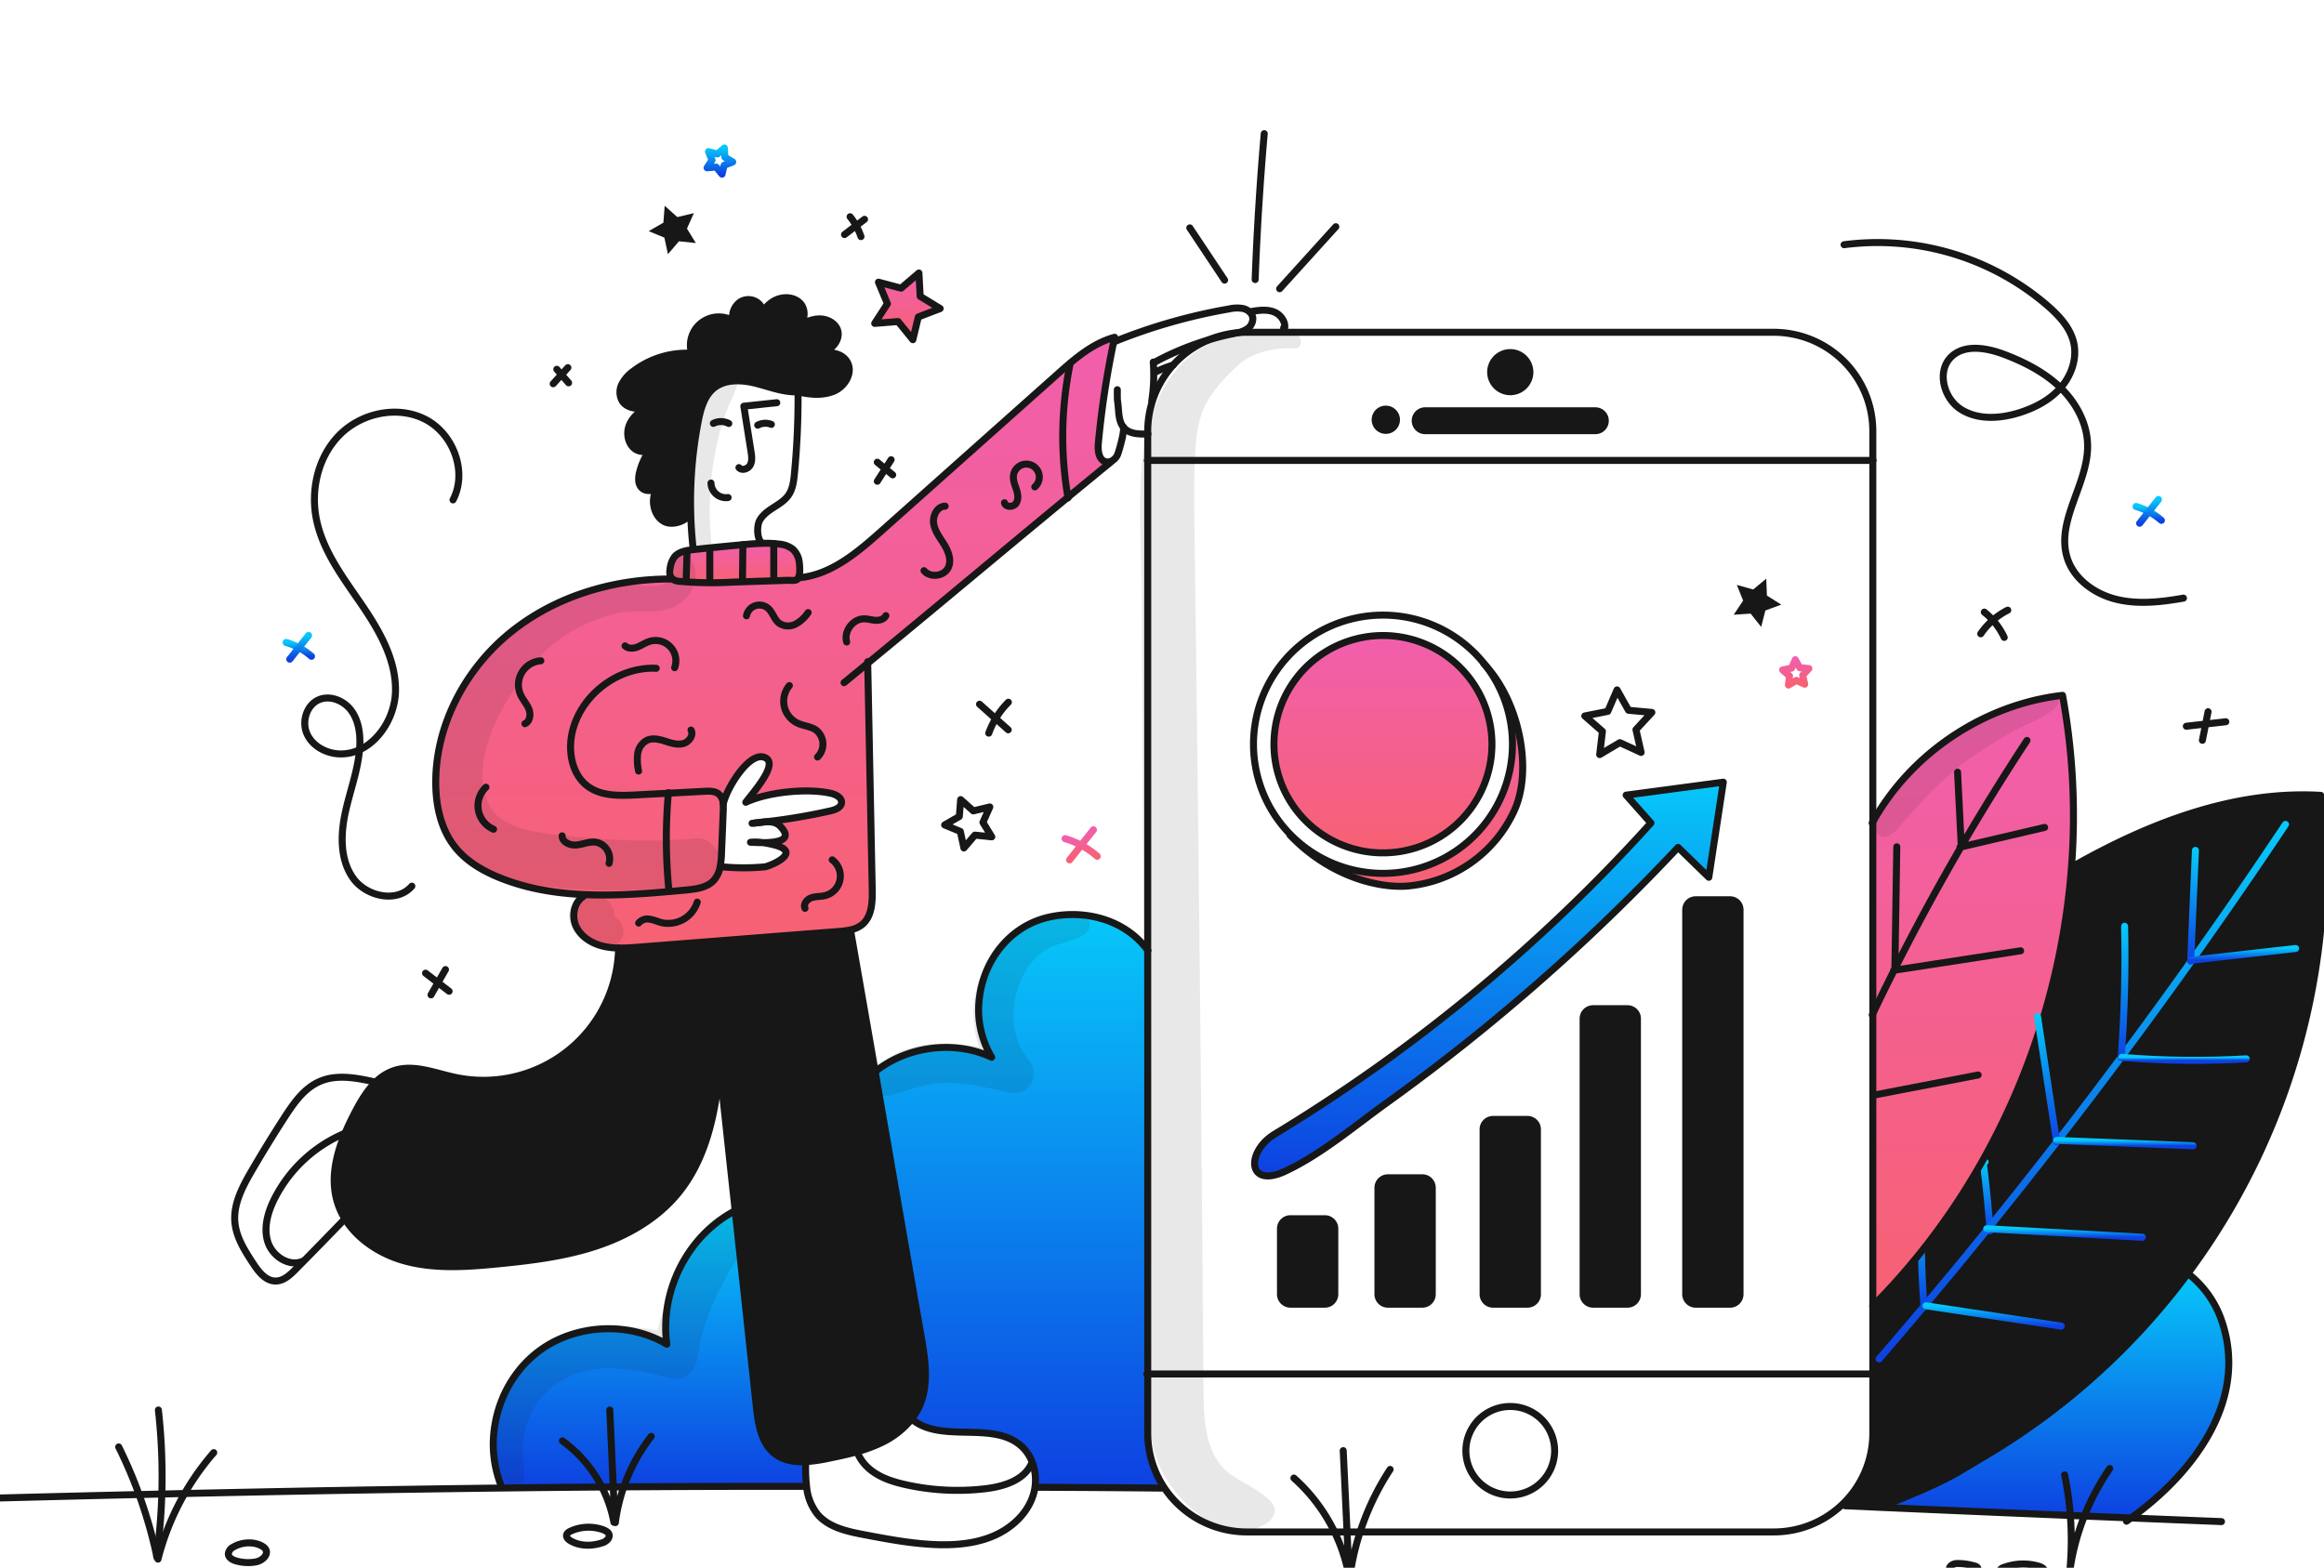 <svg xmlns="http://www.w3.org/2000/svg" width="332" height="224" fill="none" viewBox="0 0 332 224"><g clip-path="url(#a)"><path fill="#171717" d="M267.544 196.313v-9.717c16.663-16.682 26.717-39.58 28.406-63.03l.501.033c10.534-5.942 22.625-10.693 35.082-9.962a98.43 98.43 0 0 1-9.838 53.42 98.75 98.75 0 0 1-36.694 40.131l-5.496 3.289c-3.298 1.827-6.961 3.289-10.372 4.655l-.012.26q-2.758-.127-5.536-.249l-.429-.16a14.062 14.062 0 0 0 4.389-10.221v-8.449z"/><path stroke="url(#b)" stroke-linecap="round" stroke-linejoin="round" d="M284.29 175.875a169 169 0 0 0-1-9.979l.299.118"/><path stroke="url(#c)" stroke-linecap="round" stroke-linejoin="round" d="M274.847 186.51a141 141 0 0 1-.327-14.444"/><path fill="url(#d)" d="M317.471 188.972c3.704 11.299-4.312 21.651-13.036 27.914-11.776-.478-23.449-.972-35.314-1.494l.011-.259c3.411-1.367 7.075-2.829 10.373-4.656l5.495-3.289a99 99 0 0 0 27.556-25.236l.004.003a14.44 14.44 0 0 1 4.911 7.017"/><path fill="url(#e)" d="M294.645 99.353a95.3 95.3 0 0 1 1.305 24.214c-1.689 23.449-11.743 46.347-28.406 63.03v-69.159c5.481-9.841 15.886-16.795 27.101-18.085"/><path fill="#171717" d="M248.576 129.976v54.942a1.42 1.42 0 0 1-1.422 1.422h-4.913a1.425 1.425 0 0 1-1.425-1.422v-54.942c0-.376.151-.737.418-1.003s.63-.415 1.007-.415h4.913a1.422 1.422 0 0 1 1.422 1.418"/><path fill="url(#f)" d="M246.187 111.756q-1.04 6.79-2.07 13.586l-4.39-4.266a284 284 0 0 1-14.33 14.219 287 287 0 0 1-27.247 22.244c-4.573 3.289-9.468 7.444-14.594 9.821-5.4 2.507-5.583-2.822-1.447-5.324a239.4 239.4 0 0 0 53.738-44.452l-3.539-3.979q6.941-.927 13.879-1.849"/><path fill="#171717" d="M233.92 145.54v39.379a1.42 1.42 0 0 1-1.421 1.421h-4.914a1.44 1.44 0 0 1-1.007-.416 1.416 1.416 0 0 1-.418-1.005V145.54a1.4 1.4 0 0 1 .418-1.004 1.43 1.43 0 0 1 1.007-.414h4.914a1.43 1.43 0 0 1 1.006.415 1.4 1.4 0 0 1 .415 1.003M227.908 58.695a1.423 1.423 0 0 1 1.394 1.697 1.4 1.4 0 0 1-.39.726 1.4 1.4 0 0 1-1.004.417h-24.31a1.421 1.421 0 0 1-1.424-1.42 1.423 1.423 0 0 1 1.424-1.42zM219.631 161.36v23.558a1.41 1.41 0 0 1-.415 1.005 1.43 1.43 0 0 1-1.007.417h-4.913a1.42 1.42 0 0 1-1.008-.416 1.4 1.4 0 0 1-.309-.461 1.4 1.4 0 0 1-.108-.545V161.36a1.41 1.41 0 0 1 .881-1.311 1.4 1.4 0 0 1 .544-.107h4.913a1.42 1.42 0 0 1 1.422 1.418M215.751 50.379a2.805 2.805 0 0 1 2.589 1.723 2.79 2.79 0 0 1-2.041 3.81 2.81 2.81 0 0 1-2.876-1.189 2.787 2.787 0 0 1 .349-3.527 2.8 2.8 0 0 1 1.979-.817"/><path fill="url(#g)" d="M212.267 95.136c4.858 5.364 6.708 14.964 4.037 20.734a18.55 18.55 0 0 1-6.162 7.401 18.6 18.6 0 0 1-9.051 3.323c-4.287.352-11.284-1.476-16.802-7.282l.073-.07a18.52 18.52 0 0 0 12.45 5.506 18.52 18.52 0 0 0 12.854-4.489 18.413 18.413 0 0 0 2.6-25.124z"/><path fill="url(#h)" d="M212.849 103.377a15.5 15.5 0 0 1-.93 8.967 15.53 15.53 0 0 1-5.768 6.94 15.595 15.595 0 0 1-17.298-.085 15.53 15.53 0 0 1-5.7-6.996 15.5 15.5 0 0 1-.841-8.976 15.5 15.5 0 0 1 4.299-7.93 15.6 15.6 0 0 1 7.993-4.21 15.6 15.6 0 0 1 11.674 2.376 15.53 15.53 0 0 1 6.571 9.914"/><path fill="#171717" d="M204.609 169.702v15.217a1.42 1.42 0 0 1-1.421 1.421h-4.914a1.42 1.42 0 0 1-1.008-.416 1.4 1.4 0 0 1-.309-.461 1.4 1.4 0 0 1-.108-.544v-15.217a1.43 1.43 0 0 1 .417-1.005 1.43 1.43 0 0 1 1.008-.416h4.914a1.423 1.423 0 0 1 1.421 1.421M197.974 61.49c.84 0 1.52-.678 1.52-1.516 0-.837-.68-1.516-1.52-1.516s-1.52.679-1.52 1.516c0 .838.68 1.517 1.52 1.517M190.686 175.549v9.369a1.43 1.43 0 0 1-.415 1.005 1.4 1.4 0 0 1-.462.308 1.4 1.4 0 0 1-.544.109h-4.913a1.42 1.42 0 0 1-1.008-.416 1.418 1.418 0 0 1-.418-1.006v-9.369a1.42 1.42 0 0 1 .88-1.314c.173-.072.358-.108.546-.108h4.913c.187 0 .372.037.544.109a1.41 1.41 0 0 1 .877 1.313"/><path fill="url(#i)" d="M163.962 196.313v8.448a14.05 14.05 0 0 0 2.272 7.674l-.275.183q-8.935-.089-17.865-.117l-.238-.038c.293-2.163-.374-4.472-2.011-5.901-4.089-3.57-11.289-.318-15.51-3.731l-.102-.076a8.8 8.8 0 0 0 .993-1.585c1.531-3.161.956-6.889.348-10.346-2.239-12.746-4.393-25.262-6.573-37.851l.253-.044c4.594-3.493 11.149-4.308 16.411-1.871a13.24 13.24 0 0 1-1.735-8.573c.681-5.404 4.386-10.151 9.801-11.416 5.21-1.217 11.065.333 14.234 4.718v60.526z"/><path fill="url(#j)" d="M88.37 135.454a11 11 0 0 1-2.053-.223c-1.615-.351-3.187-1.257-3.942-2.719s-.453-3.508.927-4.411l.015-.288c-4.067-.194-8.064-.859-11.85-2.371-2.476-.99-4.872-2.383-6.513-4.48-1.993-2.544-2.693-5.884-2.704-9.11-.03-8.27 4.239-16.291 10.68-21.502 6.434-5.2 14.846-7.696 23.127-7.62.302.206.657.321 1.022.333 2.472.218 4.956.257 7.433.117q3.215-.104 6.437-.212.801-.026 1.609-.051c.352-.011 1.007.095 1.304-.117a.65.65 0 0 0 .195-.241c4.671-.388 8.459-3.655 11.955-6.772q12.525-11.165 25.051-22.324c2.441-2.178 5.009-4.421 8.171-5.273-.044.201-.085.398-.125.6a128 128 0 0 0-2.198 14.503c-.099 1.038.022 2.39 1.022 2.675a1.2 1.2 0 0 0 .934-.135l.011.022c-11.951 9.775-23.108 19.2-34.92 28.913q.324 16.164.645 32.336c.033 1.788-.044 3.834-1.418 4.978-.497.39-1.08.658-1.7.782q-.89.178-1.796.234-14.223 1.113-28.442 2.229c-.954.072-1.921.149-2.877.127m14.937-20.651q.042.499.015.998-.121 3.026-.246 6.048-.015.991-.194 1.966l.07.015c2.084.209 4.185.219 6.272.03.648-.058 5.88-2.16 1.007-3.23a17 17 0 0 0-1.257-.234c2.012-.004 4.49-.336 2.433-2.397-.523-.527-1.286-.614-2.084-.57a86 86 0 0 0 9.441-1.601c.623-.161 1.363-.451 1.451-1.091.103-.767-.82-1.232-1.579-1.399-3.389-.742-8.951-.176-12.094 1.293 1.121-1.483 4.495-5.255 2.938-6.278-2.136-1.403-5.546 3.969-6.141 6.45z"/><path fill="#171717" d="m102.893 153.247-.143.015c-.586 6.187-2.004 12.578-5.983 17.358-3.012 3.612-7.281 6.018-11.757 7.476s-9.19 2.028-13.88 2.484c-4.47.435-9.056.767-13.383-.438-3.4-.947-6.643-3.033-8.464-5.979-.5-.805-.886-1.676-1.146-2.587-1.208-4.283.556-8.811 2.626-12.754.785-1.498 1.7-3.04 2.898-4.202a6.8 6.8 0 0 1 2.58-1.645c2.832-.968 5.866.333 8.797.954a19.36 19.36 0 0 0 16.032-3.752 19.3 19.3 0 0 0 5.303-6.547 19.2 19.2 0 0 0 1.996-8.177c.957.022 1.925-.055 2.88-.128q14.217-1.118 28.443-2.229a14 14 0 0 0 1.795-.234l.033.146c1.176 6.706 2.33 13.346 3.481 19.964 2.18 12.589 4.334 25.105 6.573 37.851.608 3.457 1.183 7.184-.348 10.345a8.8 8.8 0 0 1-.993 1.586 12.35 12.35 0 0 1-4.566 3.494c-2.322 1.085-4.858 1.618-7.368 2.13-1.05.23-2.117.381-3.191.452-1.597.084-3.151-.146-4.397-1.104-1.978-1.516-2.396-4.268-2.663-6.742q-1.506-13.929-3.008-27.857-1.077-9.94-2.147-19.88"/><path fill="url(#k)" d="m115.223 212.355-.129.014a3023 3023 0 0 0-43.486.238l-.004-.301a16.2 16.2 0 0 1-.912-8.655c.846-5.265 4.125-9.961 9.013-12.229 4.88-2.262 10.9-2.127 15.553.636-1.011-7.448 2.818-15.24 9.42-18.891l.363-.04q1.505 13.928 3.008 27.857c.267 2.474.685 5.225 2.663 6.742 1.245.958 2.8 1.188 4.397 1.104a23 23 0 0 0 .114 3.525"/><path fill="url(#l)" d="M96.057 82.73a1 1 0 0 1-.11-.105 1.63 1.63 0 0 1-.224-1.268c.039-.658.268-1.29.66-1.82.63-.724 1.674-.888 2.627-.998l.025-.003c2.364-.267 4.73-.49 7.101-.713a41 41 0 0 1 2.711-.188 14.4 14.4 0 0 1 2.444.102 3.7 3.7 0 0 1 1.949.715c.559.517.9 1.226.953 1.985.047.45.151 1.567-.136 2.123a.6.6 0 0 1-.194.24c-.297.213-.953.107-1.304.118q-.808.025-1.609.051-3.22.104-6.437.212c-2.477.14-4.961.101-7.433-.117a1.93 1.93 0 0 1-1.023-.333"/><path fill="#171717" d="M99.738 60.252a60.2 60.2 0 0 0-1.073 12.64h-.015c0 1.382-2.381 2.274-3.638 1.689s-1.828-2.152-1.62-3.523a5 5 0 0 1 .389-1.286q.123-.074.234-.165c.66-.544 1.008-1.366 1.33-2.156a9.3 9.3 0 0 0-1.564 2.32c-.656.407-1.561.465-2.1-.069-.565-.558-.505-1.476-.311-2.243a9.6 9.6 0 0 1 1.436-3.143 1.732 1.732 0 0 0 1.094-1.317 9.6 9.6 0 0 0-1.094 1.317 2.15 2.15 0 0 1-1.982-.099c-1.106-.701-1.414-2.287-.912-3.497.578-1.407 1.942-2.262 3.345-2.941q.4-.177.792-.37c-.26.117-.528.242-.792.37a6 6 0 0 1-1.861.544c-.934.084-1.968-.226-2.488-1.008a2.53 2.53 0 0 1-.066-2.43c.4-.754.976-1.4 1.678-1.886a12.57 12.57 0 0 1 8.28-2.518 4.03 4.03 0 0 1 1.37-4.334 4.05 4.05 0 0 1 4.544-.325 2.58 2.58 0 0 1 1.048-2.69 2.174 2.174 0 0 1 2.78.406c.234.303.364.673.371 1.056a8.5 8.5 0 0 0-.825 1.615 1.78 1.78 0 0 0 .825-1.615 5 5 0 0 1 1.593-1.568c1.17-.69 2.822-.694 3.778.27.864.874.769 2.547-.198 3.213q-.168.087-.337.175.179-.067.337-.175c.938-.483 1.92-.932 2.971-.947 1.176-.018 2.453.69 2.66 1.842.165.91-.373 1.827-1.113 2.379-.458.328-.965.58-1.503.75a6.4 6.4 0 0 0-1.04.313c.348-.098.7-.197 1.04-.314 1.539-.322 3.243-.08 3.957 1.239.839 1.55-.417 3.563-2.07 4.177-1.626.602-3.264.42-4.957.058-.029-.007-.059-.01-.088-.018h-.318c-1.962 0-3.837-.771-5.745-1.239-1.972-.482-4.24-.584-5.837.658-1.444 1.125-1.957 3.048-2.305 4.845"/><path stroke="#171717" stroke-linecap="round" stroke-linejoin="round" d="M108.847 77.6c-.726-.565-.763-2.438-.323-3.246s1.231-1.36 2.005-1.856c.773-.497 1.589-.994 2.112-1.75.612-.889.748-2.007.85-3.078.368-3.84.541-7.695.517-11.552M110.968 57.54q-2.352.247-4.704.498.51 3.25 1.026 6.497c.102.64.194 1.334-.114 1.904-.307.57-1.187.862-1.612.373M101.911 60.492a2.43 2.43 0 0 1 2.202.014"/><path stroke="#171717" stroke-linecap="round" stroke-linejoin="round" d="M108.246 60.746a2.33 2.33 0 0 1 1.945-.11M104.014 71.088a2.144 2.144 0 0 1-2.444-2.072"/><path stroke="#171717" stroke-linecap="round" stroke-linejoin="round" d="M99.024 78.421a60 60 0 0 1-.36-5.529 60.2 60.2 0 0 1 1.074-12.64c.349-1.798.861-3.72 2.305-4.846 1.598-1.242 3.865-1.14 5.837-.657 1.908.467 3.784 1.238 5.745 1.238q.092-.001.188-.003M93.78 69.772a5 5 0 0 0-.387 1.286c-.21 1.37.358 2.938 1.619 3.523 1.26.585 3.638-.307 3.638-1.689v-.01M93.78 69.772a2 2 0 0 0 .235-.164c.66-.545 1.007-1.367 1.33-2.157a9.3 9.3 0 0 0-1.564 2.321"/><path stroke="#171717" stroke-linecap="round" stroke-linejoin="round" d="M92.806 64.316a9.6 9.6 0 0 0-1.436 3.143c-.194.767-.253 1.685.312 2.243.538.534 1.443.476 2.099.07"/><path stroke="#171717" stroke-linecap="round" stroke-linejoin="round" d="M92.806 64.316A1.73 1.73 0 0 0 93.9 63a9.6 9.6 0 0 0-1.094 1.317"/><path stroke="#171717" stroke-linecap="round" stroke-linejoin="round" d="M93.257 57.779c-1.403.68-2.766 1.534-3.345 2.941-.502 1.21-.195 2.796.912 3.497a2.14 2.14 0 0 0 1.982.099M93.257 57.78q.4-.178.792-.37c-.261.117-.528.24-.792.37"/><path stroke="#171717" stroke-linecap="round" stroke-linejoin="round" d="M108.913 44.593a1.77 1.77 0 0 0-.371-1.056 2.175 2.175 0 0 0-2.78-.405 2.58 2.58 0 0 0-1.048 2.69 4.058 4.058 0 0 0-5.898 2.283 4.03 4.03 0 0 0-.016 2.377A12.57 12.57 0 0 0 90.52 53a5.35 5.35 0 0 0-1.678 1.886 2.53 2.53 0 0 0 .066 2.43c.52.782 1.553 1.091 2.488 1.008a6 6 0 0 0 1.86-.544M108.912 44.594a8.6 8.6 0 0 0-.824 1.615 1.78 1.78 0 0 0 .824-1.615M114.086 46.509c.967-.666 1.062-2.339.198-3.212-.956-.965-2.609-.961-3.778-.27a5 5 0 0 0-1.593 1.567M114.086 46.509q-.168.088-.337.175.179-.066.337-.175M117.101 50.532a5.3 5.3 0 0 0 1.503-.75c.74-.55 1.278-1.467 1.113-2.378-.208-1.151-1.484-1.86-2.66-1.842-1.051.015-2.033.464-2.971.947M117.101 50.532q-.534.113-1.04.315c.348-.099.699-.198 1.04-.315M113.943 55.988c.029.007.059.01.088.018 1.693.361 3.331.544 4.957-.059 1.653-.614 2.909-2.627 2.071-4.176-.715-1.32-2.419-1.56-3.958-1.239M114.057 82.558c.286-.555.183-1.673.135-2.123a2.98 2.98 0 0 0-.952-1.984 3.7 3.7 0 0 0-1.949-.715 14.3 14.3 0 0 0-2.444-.103c-.906.025-1.811.105-2.711.188-2.371.222-4.738.445-7.101.712-.007 0-.019.004-.026.004-.952.11-1.997.274-2.627.997a3.4 3.4 0 0 0-.66 1.82 1.63 1.63 0 0 0 .224 1.268q.05.059.11.106c.303.206.657.321 1.022.333a51.4 51.4 0 0 0 7.433.117q3.216-.105 6.437-.212c.535-.019 1.07-.033 1.609-.051.352-.011 1.007.095 1.304-.117a.64.64 0 0 0 .196-.24"/><path stroke="#171717" stroke-linecap="round" stroke-linejoin="round" d="M96.085 82.731h-.028c-8.281-.075-16.693 2.42-23.128 7.62-6.44 5.21-10.71 13.232-10.68 21.501.01 3.227.71 6.567 2.704 9.111 1.641 2.097 4.037 3.489 6.514 4.48 3.785 1.512 7.782 2.177 11.85 2.37 4.866.235 9.833-.197 14.688-.65 1.417-.131 2.967-.322 3.942-1.354a3.94 3.94 0 0 0 .934-1.992 12 12 0 0 0 .194-1.966q.128-3.025.246-6.048a7 7 0 0 0-.015-.998 1.95 1.95 0 0 0-.59-1.317c-.542-.479-1.344-.468-2.066-.427l-9.782.515c-2.34.12-4.87.188-6.786-1.151-2.283-1.601-2.931-4.791-2.393-7.526 1.077-5.442 6.504-9.68 12.058-9.414M114.049 82.558h.008c4.671-.387 8.46-3.654 11.955-6.771q12.525-11.166 25.052-22.325c2.44-2.178 5.008-4.421 8.17-5.273q-.065.3-.124.6a128 128 0 0 0-2.199 14.504c-.099 1.037.022 2.39 1.022 2.675a1.2 1.2 0 0 0 .935-.136c.383-.217.675-.564.824-.978.249-.71.912-3.022.806-3.804 0-.011-.004-.022-.004-.033M158.881 65.855c-11.952 9.775-23.108 19.2-34.921 28.912q-1.681 1.382-3.382 2.774"/><path stroke="#171717" stroke-linecap="round" stroke-linejoin="round" d="M83.302 128.101c-1.381.903-1.685 2.946-.927 4.411.759 1.465 2.327 2.368 3.942 2.719q1.016.209 2.053.223c.956.021 1.924-.055 2.88-.128q14.216-1.118 28.442-2.23a13 13 0 0 0 1.795-.233 4 4 0 0 0 1.7-.782c1.374-1.144 1.451-3.19 1.418-4.978l-.645-32.336-.003-.23"/><path stroke="#171717" stroke-linecap="round" stroke-linejoin="round" d="M108.975 120.395c.418.058.835.142 1.257.233 4.873 1.071-.36 3.172-1.008 3.231a33 33 0 0 1-6.272-.03M108.974 120.395c-.721.004-1.384-.038-1.758-.055a7.4 7.4 0 0 1 1.758.055M107.44 117.636q.138-.012.286-.029h.014c.509-.059 1.057-.151 1.583-.18.799-.043 1.561.045 2.085.571 2.055 2.061-.422 2.393-2.433 2.397"/><path stroke="#171717" stroke-linecap="round" stroke-linejoin="round" d="M103.338 114.8c.594-2.481 4.005-7.853 6.141-6.45 1.557 1.023-1.817 4.795-2.938 6.278 3.143-1.467 8.705-2.035 12.094-1.293.759.168 1.682.632 1.579 1.399-.088.64-.828.932-1.451 1.092a86 86 0 0 1-9.441 1.6q-.841.104-1.583.179M88.37 135.439v.015a19.2 19.2 0 0 1-1.998 8.177 19.3 19.3 0 0 1-5.302 6.546 19.356 19.356 0 0 1-16.032 3.753c-2.931-.621-5.965-1.922-8.797-.954a6.8 6.8 0 0 0-2.58 1.645c-1.198 1.162-2.112 2.704-2.898 4.202-2.07 3.943-3.836 8.471-2.626 12.754.26.911.645 1.782 1.146 2.587 1.821 2.946 5.064 5.032 8.464 5.979 4.327 1.206 8.914.873 13.384.438 4.69-.457 9.401-1.03 13.879-2.484s8.745-3.863 11.757-7.477c3.979-4.779 5.395-11.172 5.983-17.358M102.805 152.442l.088.804q1.071 9.944 2.147 19.883 1.506 13.928 3.008 27.857c.267 2.474.685 5.226 2.664 6.742 1.245.958 2.799 1.188 4.396 1.104a21.6 21.6 0 0 0 3.192-.452c2.509-.512 5.045-1.045 7.368-2.13a12.35 12.35 0 0 0 4.565-3.494c.387-.491.72-1.023.993-1.586 1.531-3.161.956-6.888.348-10.345-2.239-12.746-4.393-25.262-6.573-37.851-1.151-6.618-2.305-13.258-3.481-19.964"/><path stroke="#171717" stroke-linecap="round" stroke-linejoin="round" d="M53.65 154.61c-2.641-.592-5.496-1.17-7.976-.091-2.228.968-3.708 3.085-5.023 5.123q-2.446 3.776-4.709 7.667c-1.308 2.254-2.612 4.71-2.389 7.308.187 2.167 1.415 4.089 2.609 5.908.777 1.184 1.788 2.504 3.207 2.507 1.136 0 2.063-.859 2.858-1.666a767 767 0 0 0 6.998-7.17M115.112 208.719c0 .037-.004.075-.004.113a23 23 0 0 0 .114 3.522 7.4 7.4 0 0 0 1.6 4.042c1.602 1.849 4.199 2.415 6.607 2.872 3.524.669 7.067 1.341 10.65 1.436 2.682.066 5.419-.204 7.878-1.264 2.458-1.06 4.627-2.997 5.536-5.511q.258-.713.363-1.465c.293-2.163-.374-4.473-2.012-5.902-4.089-3.57-11.289-.318-15.509-3.731M263.156 214.983a14.15 14.15 0 0 1-9.772 3.899h-75.261c-1.859 0-3.701-.364-5.419-1.073a14.14 14.14 0 0 1-7.665-7.643 14.1 14.1 0 0 1-1.077-5.404V61.597a14.1 14.1 0 0 1 2.407-7.871 14.16 14.16 0 0 1 11.754-6.249h75.261c3.756 0 7.357 1.487 10.013 4.135a14.1 14.1 0 0 1 4.148 9.985v143.165a14.06 14.06 0 0 1-4.389 10.221M163.896 65.789h103.71M163.834 196.312h103.838"/><path stroke="#171717" stroke-linecap="round" stroke-linejoin="round" d="M222.09 207.276c0 1.25-.371 2.473-1.067 3.513a6.34 6.34 0 0 1-6.506 2.691 6.33 6.33 0 0 1-4.982-4.966 6.3 6.3 0 0 1 .36-3.653 6.33 6.33 0 0 1 5.856-3.903c1.681 0 3.292.665 4.481 1.85a6.32 6.32 0 0 1 1.858 4.468M218.554 53.17a2.795 2.795 0 0 1-3.346 2.742 2.81 2.81 0 0 1-2.202-2.193 2.8 2.8 0 0 1 .158-1.614 2.8 2.8 0 0 1 2.587-1.726 2.8 2.8 0 0 1 2.803 2.791M227.908 61.535h-24.31a1.421 1.421 0 0 1-1.424-1.42 1.423 1.423 0 0 1 1.424-1.42h24.31a1.423 1.423 0 0 1 1.394 1.697 1.4 1.4 0 0 1-.39.726 1.4 1.4 0 0 1-1.004.417M197.974 61.49c.84 0 1.52-.678 1.52-1.516 0-.837-.68-1.516-1.52-1.516s-1.52.679-1.52 1.516c0 .838.68 1.517 1.52 1.517M189.265 186.34h-4.913a1.44 1.44 0 0 1-1.008-.416 1.4 1.4 0 0 1-.309-.462 1.4 1.4 0 0 1-.109-.544v-9.37a1.42 1.42 0 0 1 .418-1.005 1.41 1.41 0 0 1 1.008-.416h4.913a1.43 1.43 0 0 1 1.314.878c.071.172.107.357.107.543v9.37a1.43 1.43 0 0 1-.415 1.005 1.428 1.428 0 0 1-1.006.417M203.188 186.34h-4.914a1.42 1.42 0 0 1-1.008-.416 1.4 1.4 0 0 1-.309-.461 1.4 1.4 0 0 1-.108-.544v-15.217a1.43 1.43 0 0 1 .417-1.005 1.43 1.43 0 0 1 1.008-.416h4.914a1.423 1.423 0 0 1 1.421 1.421v15.217a1.42 1.42 0 0 1-1.421 1.421M218.209 186.34h-4.913a1.42 1.42 0 0 1-1.008-.416 1.4 1.4 0 0 1-.309-.461 1.4 1.4 0 0 1-.108-.545V161.36a1.41 1.41 0 0 1 .881-1.311 1.4 1.4 0 0 1 .544-.107h4.913a1.42 1.42 0 0 1 1.422 1.418v23.558a1.41 1.41 0 0 1-.415 1.005 1.43 1.43 0 0 1-1.007.417M232.499 186.34h-4.914a1.44 1.44 0 0 1-1.007-.416 1.416 1.416 0 0 1-.418-1.005V145.54a1.4 1.4 0 0 1 .418-1.004 1.43 1.43 0 0 1 1.007-.414h4.914a1.43 1.43 0 0 1 1.006.415 1.4 1.4 0 0 1 .415 1.003v39.379a1.42 1.42 0 0 1-1.421 1.421M247.154 186.34h-4.913a1.425 1.425 0 0 1-1.425-1.422v-54.942c0-.376.151-.737.418-1.003s.63-.415 1.007-.415h4.913a1.422 1.422 0 0 1 1.422 1.418v54.942a1.42 1.42 0 0 1-1.422 1.422M51.36 107.129c-.26 3.011-1.358 5.899-2.01 8.862-.7 3.187-.803 6.768 1.07 9.443 1.872 2.674 6.286 3.647 8.415 1.176"/><path stroke="#171717" stroke-linecap="round" stroke-linejoin="round" d="M51.36 107.13a6.26 6.26 0 0 1-2.927.585c-1.912-.085-3.843-1.155-4.598-2.909s-.018-4.111 1.752-4.842c1.604-.662 3.546.15 4.58 1.542 1.032 1.393 1.307 3.209 1.238 4.941q-.017.344-.044.683"/><path stroke="#171717" stroke-linecap="round" stroke-linejoin="round" d="M64.715 71.427c2.07-3.954.107-9.34-3.84-11.449-3.945-2.108-9.185-1.03-12.34 2.138s-4.25 8.061-3.264 12.414c.99 4.388 3.815 8.094 6.357 11.815s4.94 7.853 4.873 12.352c-.047 3.457-2.132 7.052-5.14 8.434M239.727 121.076l4.389 4.268 2.07-13.586q-6.942.926-13.879 1.849l3.54 3.979a239.5 239.5 0 0 1-53.738 44.453c-4.136 2.503-3.953 7.831 1.448 5.325 5.125-2.379 10.02-6.534 14.593-9.822a287 287 0 0 0 27.248-22.247 285 285 0 0 0 14.329-14.219M212.267 95.137a18.414 18.414 0 0 1 .128 22.23 18.5 18.5 0 0 1-9.657 6.682 18.54 18.54 0 0 1-11.744-.47 18.5 18.5 0 0 1-9.089-7.432 18.41 18.41 0 0 1 1.912-22.148 18.5 18.5 0 0 1 10.229-5.773M194.046 88.225a18.54 18.54 0 0 1 10.092.864 18.5 18.5 0 0 1 8.122 6.036"/><path stroke="#171717" stroke-linecap="round" stroke-linejoin="round" d="M211.963 94.807q.147.154.297.318.006.006.007.011c4.858 5.365 6.708 14.964 4.037 20.734a18.55 18.55 0 0 1-6.162 7.401 18.6 18.6 0 0 1-9.051 3.324c-4.287.351-11.284-1.477-16.802-7.283M159.218 48.811a80 80 0 0 1 16.366-4.67 5 5 0 0 1 2.008-.058c.334.078.642.239.898.467.254.219.424.518.48.848a1.78 1.78 0 0 1-.92 1.673 4.1 4.1 0 0 1-1.22.465q-.348.08-.7.15a39 39 0 0 0-3.367.84 40.3 40.3 0 0 0-7.899 3.274M178.654 44.525c1.125-.189 2.32-.37 3.379.058 1.059.427 1.861 1.706 1.351 2.73v-.483"/><path stroke="#171717" stroke-linecap="round" stroke-linejoin="round" d="M164.534 57.281c.209-1.341.303-2.698.282-4.056a21 21 0 0 0-.066-1.49M164.962 53.225a14 14 0 0 1 2.627-1.064q.006-.002.011-.003M159.617 55.684c0 2.218 0 .786.176 3 .066.833.183 1.722.707 2.365a1 1 0 0 0 .081.095c.813.884 2.176.903 3.381.855h.022M263.587 215.143l5.536.249c11.863.522 23.536 1.016 35.314 1.494q6.429.264 12.915.519M148.094 212.501q8.931.028 17.865.118M0 214.028c23.929-.621 47.737-1.136 71.609-1.421a3259 3259 0 0 1 43.486-.238"/><path stroke="#171717" stroke-linecap="round" stroke-linejoin="round" d="M303.783 217.347q.326-.226.652-.461c8.724-6.263 16.74-16.616 13.036-27.915a14.43 14.43 0 0 0-4.91-7.016M104.677 173.17c-6.602 3.65-10.43 11.441-9.42 18.89-4.653-2.763-10.672-2.898-15.553-.636-4.887 2.269-8.166 6.965-9.013 12.23a16.2 16.2 0 0 0 .912 8.654M163.988 135.823l-.026-.037c-3.169-4.385-9.024-5.935-14.234-4.718-5.415 1.264-9.119 6.011-9.801 11.416a13.25 13.25 0 0 0 1.736 8.573c-5.261-2.437-11.816-1.623-16.412 1.871"/><path stroke="#171717" stroke-linecap="round" stroke-linejoin="round" d="M269.134 215.132c3.411-1.366 7.075-2.828 10.372-4.655l5.496-3.289a98.75 98.75 0 0 0 36.693-40.13 98.43 98.43 0 0 0 9.838-53.418c-12.457-.731-24.548 4.02-35.082 9.961"/><path stroke="#171717" stroke-linecap="round" stroke-linejoin="round" d="m267.533 186.606.011-.01c16.663-16.682 26.717-39.58 28.406-63.03a95.3 95.3 0 0 0-1.304-24.214c-11.215 1.29-21.621 8.244-27.102 18.085l-.088.154M194.603 91.087a15.6 15.6 0 0 1 8.991.927 15.56 15.56 0 0 1 6.959 5.754 15.5 15.5 0 0 1-.085 17.253 15.55 15.55 0 0 1-7.015 5.684 15.6 15.6 0 0 1-16.949-3.448 15.499 15.499 0 0 1 2.476-23.88 15.6 15.6 0 0 1 5.623-2.29M110.537 82.9v-5.244M106.068 82.987l.059-5.158M101.399 83.158v-4.642M98.02 82.988l.135-4.3M147.83 69.567a1.86 1.86 0 0 0 .631-1.603 1.852 1.852 0 0 0-3.68-.023c-.085.684.213 1.347.426 2.002s.328 1.425-.069 1.989c-.396.562-1.478.568-1.642-.1M135.023 72.322c-1.14.014-1.83 1.395-1.639 2.516s.946 2.049 1.536 3.023c.589.974 1.031 2.196.55 3.227-.585 1.255-2.579 1.514-3.465.449M120.957 91.73c-.452-1.54.894-3.322 2.501-3.312.56.003 1.104.188 1.663.212s1.194-.165 1.432-.67M115.449 87.522a5 5 0 0 1-1.805 1.655 2.29 2.29 0 0 1-2.347-.136c-.704-.549-.905-1.554-1.582-2.138a1.88 1.88 0 0 0-3.074 1.081M112.768 97.955a3.48 3.48 0 0 0-.725 3.007 3.48 3.48 0 0 0 1.963 2.394c.821.37 1.78.422 2.53.92a2.57 2.57 0 0 1 .857 2.969 2.55 2.55 0 0 1-.603.916M91.228 110.17a7.6 7.6 0 0 1-.136-2.438 2.572 2.572 0 0 1 1.317-1.957c.795-.372 1.732-.156 2.57.108.836.264 1.717.574 2.571.372.854-.203 1.58-1.179 1.17-1.953M96.377 95.4a2.89 2.89 0 0 0-.644-3.005 2.91 2.91 0 0 0-2.99-.74c-.592.192-1.107.568-1.687.792s-1.308.264-1.761-.163M77.262 94.41a3.45 3.45 0 0 0-2.713 1.672 3.44 3.44 0 0 0-.182 3.175c.326.725.898 1.324 1.188 2.064s.164 1.762-.566 2.078M87.006 123.354a2.4 2.4 0 0 0-.276-1.927 2.41 2.41 0 0 0-1.61-1.1c-.917-.124-1.813.301-2.733.399s-2.076-.381-2.082-1.304M69.42 112.479a3.647 3.647 0 0 0 1.088 6.001M118.887 122.851a2.89 2.89 0 0 1 1.104 2.89 2.885 2.885 0 0 1-2.152 2.227c-.639.155-1.324.092-1.945.31-.621.217-1.17.906-.894 1.502M99.606 128.892a4.33 4.33 0 0 1-1.948 2.444 4.36 4.36 0 0 1-3.089.505c-.58-.143-1.131-.41-1.723-.499a1.63 1.63 0 0 0-1.612.544M152.894 51.886a51.6 51.6 0 0 0-.32 19.255M95.49 113.249a73.5 73.5 0 0 0 .085 14.102M122.141 205.856c.015 1.734 1.087 3.335 2.49 4.359s3.108 1.548 4.805 1.924a34 34 0 0 0 11.296.572c2.621-.307 5.566-1.201 6.629-3.612M49.568 161.798a19.88 19.88 0 0 0-10.356 9.486c-.952 1.903-1.594 4.12-.952 6.149s2.983 3.601 4.954 2.787"/><path stroke="#171717" stroke-linecap="round" stroke-linejoin="round" d="M267.469 145a329 329 0 0 1 22.103-39.21M267.59 156.489l15.005-2.897M270.531 138.639l18.124-2.791M279.996 121.046l12.093-2.825M270.702 138.188l.269-17.197M280.16 120.477l-.506-10.146"/><path stroke="url(#m)" stroke-linecap="round" stroke-linejoin="round" d="M268.451 194.159a776 776 0 0 0 58.049-76.371"/><path stroke="url(#n)" stroke-linecap="round" stroke-linejoin="round" d="m312.954 137.335.679-15.836"/><path stroke="url(#o)" stroke-linecap="round" stroke-linejoin="round" d="m313.134 137.193 14.814-1.673"/><path stroke="url(#p)" stroke-linecap="round" stroke-linejoin="round" d="M303.026 151.087q.703-9.354.487-18.746"/><path stroke="url(#q)" stroke-linecap="round" stroke-linejoin="round" d="M303.135 151.074c5.907.487 11.841.557 17.758.211"/><path stroke="url(#r)" stroke-linecap="round" stroke-linejoin="round" d="m293.801 163.125-2.726-17.891"/><path stroke="url(#s)" stroke-linecap="round" stroke-linejoin="round" d="m293.818 162.939 19.486.767"/><path stroke="url(#t)" stroke-linecap="round" stroke-linejoin="round" d="m283.814 175.558 22.241 1.222"/><path stroke="url(#u)" stroke-linecap="round" stroke-linejoin="round" d="m275.144 186.571 19.313 2.906"/><path fill="url(#v)" stroke="#171717" stroke-linecap="round" stroke-linejoin="round" d="m131.275 39.004.181 3.336 2.858 1.743-3.126 1.202-.78 3.25-2.111-2.594-3.34.265 1.821-2.805-1.285-3.086 3.237.86z"/><path fill="#171717" d="m94.957 29.402 1.806 1.616 2.36-.567-.985 2.213 1.27 2.062-2.413-.25-1.575 1.842-.508-2.367-2.242-.924 2.099-1.213z"/><path stroke="url(#w)" stroke-linecap="round" stroke-linejoin="round" d="m103.483 21.146.071 1.308 1.121.684-1.225.471-.306 1.275-.829-1.018-1.309.104.714-1.1-.504-1.21 1.27.338z"/><path stroke="#171717" stroke-linecap="round" stroke-linejoin="round" d="m234.447 107.503-3.043-1.396-2.879 1.708.392-3.319-2.519-2.202 3.285-.654 1.323-3.07 1.638 2.914 3.336.306-2.272 2.455z"/><path fill="#171717" d="m254.469 86.388-2.276.839-.597 2.346-1.503-1.9-2.421.158 1.346-2.013-.899-2.248 2.336.655 1.865-1.547.097 2.418z"/><path stroke="url(#x)" stroke-linecap="round" stroke-linejoin="round" d="m257.815 97.76-1.193-.548-1.129.67.153-1.301-.987-.864 1.288-.257.518-1.203.643 1.142 1.309.12-.892.963z"/><path stroke="#171717" stroke-linecap="round" stroke-linejoin="round" d="m81.226 54.697-1.68-1.934M79.028 54.827l2.096-2.297M122.994 33.805a9.3 9.3 0 0 0-1.551-2.838M120.644 33.516l2.857-2.177M127.526 67.846l-2.199-1.804M127.302 65.685l-1.971 3.075M141.252 104.75a12.05 12.05 0 0 1 2.799-4.416M144.031 104.271l-4.099-3.655M61.57 142.143l2.07-3.613M64.157 141.627l-3.362-2.58M286.317 91.07a10.1 10.1 0 0 0-2.845-3.613"/><path stroke="#171717" stroke-linecap="round" stroke-linejoin="round" d="M286.824 87.18a10.23 10.23 0 0 0-3.863 3.378M314.628 105.772l.808-4.08M312.336 103.762l5.635-.64M263.441 34.965a37.2 37.2 0 0 1 15.491 1.266 37.2 37.2 0 0 1 13.615 7.48c1.636 1.434 3.206 3.125 3.695 5.243.521 2.264-.33 4.703-1.866 6.45-1.536 1.745-3.682 2.867-5.904 3.563-2.765.865-5.967 1.068-8.393-.512s-3.419-5.407-1.358-7.44c1.94-1.913 5.171-1.31 7.718-.332 2.897 1.112 5.716 2.57 7.939 4.73 2.222 2.162 3.805 5.1 3.853 8.196.086 5.524-4.558 10.792-2.92 16.07.951 3.065 3.912 5.189 7.036 5.953s6.408.383 9.576-.174M22.443 222.578a66.4 66.4 0 0 0-5.487-15.839M22.57 222.766a37.16 37.16 0 0 1 7.965-15.217"/><path stroke="#171717" stroke-linecap="round" stroke-linejoin="round" d="M22.384 222.347a85 85 0 0 0 .243-20.888M87.907 217.551a25.35 25.35 0 0 1 5.122-12.321M87.829 217.33l-.717-15.867M87.7 217.506a18.6 18.6 0 0 0-7.357-11.636M192.805 225.458a37.4 37.4 0 0 1 5.784-15.509M192.744 225.447l-.855-18.182M192.785 225.612a24.82 24.82 0 0 0-7.941-14.427M295.673 224.564a34.2 34.2 0 0 1 5.719-14.747M295.699 224.307a46.2 46.2 0 0 0-.749-13.57M33.325 221.047a1.23 1.23 0 0 0-.707.97c.012.533.59.857 1.103 1.003a6.34 6.34 0 0 0 2.807.148c1.142-.199 2.266-1.445.95-2.239-1.212-.73-2.977-.593-4.153.118M81.535 218.753c-.266.122-.552.303-.596.592-.052.338.253.618.547.792 1.32.78 2.992.796 4.452.328.356-.084.676-.28.912-.56.758-1.079-1.008-1.479-1.669-1.599a6.15 6.15 0 0 0-3.646.447M291.109 225.283c.435-.075.967-.277.987-.717.019-.418-.448-.673-.851-.79a7.92 7.92 0 0 0-4.958.17 1.04 1.04 0 0 0-.687.546.746.746 0 0 0 .442.844c1.263.614 3.74.174 5.067-.053M282.125 224.474c.175-.027.381-.084.434-.253.079-.252-.249-.426-.507-.489a8.5 8.5 0 0 0-2.466-.338 1.4 1.4 0 0 0-.771.229c-.774.585.088.906.547.984a9.5 9.5 0 0 0 2.763-.133M190.831 32.393l-8.026 8.86M180.606 19.1a416 416 0 0 0-1.298 20.84M169.972 32.558l4.968 7.463"/><path stroke="url(#y)" stroke-linecap="round" stroke-linejoin="round" d="M152.151 119.826a12.1 12.1 0 0 1 4.591 2.514"/><path stroke="url(#z)" stroke-linecap="round" stroke-linejoin="round" d="M152.8 122.863q1.704-2.152 3.406-4.305"/><path stroke="url(#A)" stroke-linecap="round" stroke-linejoin="round" d="M305.15 72.365a9.55 9.55 0 0 1 3.622 1.983"/><path stroke="url(#B)" stroke-linecap="round" stroke-linejoin="round" d="m305.663 74.761 2.686-3.396"/><path stroke="url(#C)" stroke-linecap="round" stroke-linejoin="round" d="M40.88 91.79a9.55 9.55 0 0 1 3.622 1.983"/><path stroke="url(#D)" stroke-linecap="round" stroke-linejoin="round" d="m41.393 94.185 2.685-3.396"/><path stroke="#171717" stroke-linecap="round" stroke-linejoin="round" d="m137.237 114.244 1.806 1.617 2.358-.567-.984 2.212 1.27 2.062-2.413-.249-1.574 1.841-.508-2.366-2.243-.924 2.099-1.214z"/><path fill="#171717" d="M96.2 81.247c.787 1.452-1.328 2.365-2.409 2.46-1.63.144-3.28-.217-4.914-.198a20.9 20.9 0 0 0-7.933 1.501 31.1 31.1 0 0 0-13.266 10.515c-3.735 5.261-6.39 11.843-5.328 18.364a15.7 15.7 0 0 0 4.001 8.061c2.206 2.357 5.424 3.548 8.532 4.153 8.066 1.57 16.498 1.181 24.63.386 1.806-.177 3.36-1.414 3.36-3.351 0-1.684-1.543-3.52-3.36-3.352-6.987.644-13.922.219-20.875-.634-2.51-.308-5.183-.747-7.244-2.322-1.842-1.407-2.477-3.887-2.468-6.116.022-5.361 3.315-10.796 6.487-14.944 3.223-4.215 7.534-6.883 12.665-8.128 3.003-.73 6.282.474 9.03-1.408 2.007-1.376 3.091-4.318 1.506-6.392-1.062-1.39-3.294-.218-2.415 1.407zM88.463 131.561a2.44 2.44 0 0 0-1.249-.727q-.135-.046-.277-.058-.18-.056.08.047.286.132.02 0a1.4 1.4 0 0 0-.244-.153c.072.024.42.296.156.092-.296-.23.11.293.07.095a2 2 0 0 0-.165-.316l-.882 3.357a4.2 4.2 0 0 0 1.372-1.307 3.3 3.3 0 0 0 .328-2.5 3.26 3.26 0 0 0-1.352-1.825 3.27 3.27 0 0 0-2.218-.5c-1.528.204-2.894 1.575-2.822 3.187.012.776.3 1.523.812 2.107a3.3 3.3 0 0 0 1.984 1.086l-1.472-1.129a4.88 4.88 0 0 0 2.324 2.006c1.335.561 3.07.535 3.868-.882.516-.917.264-1.81-.334-2.583zM101.61 77.294a43.7 43.7 0 0 1 .504-12.363c.361-1.94.861-3.852 1.496-5.72.62-1.824 1.827-3.654 1.964-5.575.087-1.213-1.473-1.652-2.263-.936-1.406 1.275-1.99 3.62-2.585 5.377a40.4 40.4 0 0 0-1.616 19.556c.213 1.402 2.644 1.088 2.501-.338zM185.174 47.874c-2.466-.465-4.744-.666-7.213-.135-2.483.534-4.974.914-7.071 2.446-4.801 3.507-7.091 9.487-7.675 15.224-.658 6.453-.14 13.15-.109 19.626l.097 20.619q.194 41.238.618 82.474c.038 3.775.035 7.553.117 11.327.072 3.279.343 6.623 1.576 9.691 2.116 5.264 9.769 12.573 15.68 8.305.962-.696 1.253-1.963.372-2.882-1.706-1.779-3.695-2.471-5.669-3.856-1.788-1.254-2.754-3.037-3.304-5.118-.636-2.408-.645-4.932-.67-7.407-.032-3.229-.05-6.458-.075-9.687q-.146-18.744-.326-37.488a21508 21508 0 0 0-.88-75.352c-.042-3.311-.117-6.62.05-9.93.139-2.757.299-5.69 1.669-8.158 1.158-2.088 2.98-4.036 4.77-5.602 1.928-1.686 5.295-2.373 7.784-2.192 1.083.078 1.339-1.702.259-1.906zM74.904 211.02c-.189-2.845-.456-5.401.574-8.166a11 11 0 0 1 4.469-5.421c4.89-3.061 10.478-1.844 15.727-.539 2.201.546 3.742-1.011 4.008-3.045a28.6 28.6 0 0 1 2.784-8.932c1.388-2.818 3.083-5.933 5.375-8.128 2.177-2.087-1.036-5.175-3.277-3.268-.775.661-1.634 1.122-2.376 1.856a48 48 0 0 0-2.045 2.166 24.2 24.2 0 0 0-3.354 4.759 32.1 32.1 0 0 0-3.44 11.548l4.007-3.045c-7.357-1.652-15.097-2.735-21.252 2.553-4.84 4.159-7.634 12.656-3.872 18.384.725 1.104 2.77.782 2.67-.721zM127.447 156.448c2.577-.759 4.932-1.704 7.671-1.72 3.09-.018 6.094.7 9.088 1.381 2.89.657 4.468-2.553 2.736-4.687-2.619-3.228-2.7-7.582-1.11-11.274.819-1.901 1.854-3.399 3.65-4.478 1.757-1.058 3.825-1.068 5.48-2.201.838-.573 1.04-1.972 0-2.498-2.55-1.292-5.701.094-8.015 1.467-2.336 1.385-4.726 3.264-6.116 5.61-3.242 5.469-1.681 12.641 2.134 17.343l2.736-4.688c-6.098-1.387-15.644-3.528-20.456 1.974-1.416 1.618-.091 4.448 2.202 3.774zM269.395 119.549c1.198-.29 1.839-1.345 2.632-2.224.911-1.01 1.785-2.047 2.728-3.029a48.7 48.7 0 0 1 6.112-5.538 70 70 0 0 1 6.919-4.373c1.983-1.132 4.808-1.871 6.214-3.734.283-.376-.041-.852-.402-.985-2.368-.867-5.575.715-7.758 1.601a33.6 33.6 0 0 0-7.71 4.546 38.4 38.4 0 0 0-6.375 5.903c-1.474 1.779-4.203 4.577-3.752 7.044a1.147 1.147 0 0 0 1.393.791z" opacity=".1"/></g><defs><linearGradient id="b" x1="283.79" x2="283.79" y1="165.896" y2="175.875" gradientUnits="userSpaceOnUse"><stop stop-color="#07c8f9"/><stop offset="1" stop-color="#0d41e1"/></linearGradient><linearGradient id="c" x1="274.655" x2="274.655" y1="172.066" y2="186.51" gradientUnits="userSpaceOnUse"><stop stop-color="#07c8f9"/><stop offset="1" stop-color="#0d41e1"/></linearGradient><linearGradient id="d" x1="293.76" x2="293.76" y1="181.952" y2="216.886" gradientUnits="userSpaceOnUse"><stop stop-color="#07c8f9"/><stop offset="1" stop-color="#0d41e1"/></linearGradient><linearGradient id="e" x1="281.876" x2="281.876" y1="99.353" y2="186.597" gradientUnits="userSpaceOnUse"><stop stop-color="#f15fad"/><stop offset="1" stop-color="#f76173"/></linearGradient><linearGradient id="f" x1="212.709" x2="212.709" y1="111.756" y2="168.015" gradientUnits="userSpaceOnUse"><stop stop-color="#07c8f9"/><stop offset="1" stop-color="#0d41e1"/></linearGradient><linearGradient id="g" x1="200.909" x2="200.909" y1="95.135" y2="126.636" gradientUnits="userSpaceOnUse"><stop stop-color="#f15fad"/><stop offset="1" stop-color="#f76173"/></linearGradient><linearGradient id="h" x1="197.566" x2="197.566" y1="90.803" y2="121.859" gradientUnits="userSpaceOnUse"><stop stop-color="#f15fad"/><stop offset="1" stop-color="#f76173"/></linearGradient><linearGradient id="i" x1="145.617" x2="145.617" y1="130.668" y2="212.618" gradientUnits="userSpaceOnUse"><stop stop-color="#07c8f9"/><stop offset="1" stop-color="#0d41e1"/></linearGradient><linearGradient id="j" x1="110.742" x2="110.742" y1="48.19" y2="135.458" gradientUnits="userSpaceOnUse"><stop stop-color="#f15fad"/><stop offset="1" stop-color="#f76173"/></linearGradient><linearGradient id="k" x1="92.844" x2="92.844" y1="173.127" y2="212.607" gradientUnits="userSpaceOnUse"><stop stop-color="#07c8f9"/><stop offset="1" stop-color="#0d41e1"/></linearGradient><linearGradient id="l" x1="104.965" x2="104.965" y1="77.622" y2="83.263" gradientUnits="userSpaceOnUse"><stop stop-color="#f15fad"/><stop offset="1" stop-color="#f76173"/></linearGradient><linearGradient id="m" x1="297.475" x2="297.475" y1="117.788" y2="194.159" gradientUnits="userSpaceOnUse"><stop stop-color="#07c8f9"/><stop offset="1" stop-color="#0d41e1"/></linearGradient><linearGradient id="n" x1="313.294" x2="313.294" y1="121.499" y2="137.335" gradientUnits="userSpaceOnUse"><stop stop-color="#07c8f9"/><stop offset="1" stop-color="#0d41e1"/></linearGradient><linearGradient id="o" x1="320.541" x2="320.541" y1="135.52" y2="137.193" gradientUnits="userSpaceOnUse"><stop stop-color="#07c8f9"/><stop offset="1" stop-color="#0d41e1"/></linearGradient><linearGradient id="p" x1="303.295" x2="303.295" y1="132.341" y2="151.087" gradientUnits="userSpaceOnUse"><stop stop-color="#07c8f9"/><stop offset="1" stop-color="#0d41e1"/></linearGradient><linearGradient id="q" x1="312.014" x2="312.014" y1="151.074" y2="151.501" gradientUnits="userSpaceOnUse"><stop stop-color="#07c8f9"/><stop offset="1" stop-color="#0d41e1"/></linearGradient><linearGradient id="r" x1="292.438" x2="292.438" y1="145.234" y2="163.125" gradientUnits="userSpaceOnUse"><stop stop-color="#07c8f9"/><stop offset="1" stop-color="#0d41e1"/></linearGradient><linearGradient id="s" x1="303.561" x2="303.561" y1="162.939" y2="163.706" gradientUnits="userSpaceOnUse"><stop stop-color="#07c8f9"/><stop offset="1" stop-color="#0d41e1"/></linearGradient><linearGradient id="t" x1="294.934" x2="294.934" y1="175.558" y2="176.78" gradientUnits="userSpaceOnUse"><stop stop-color="#07c8f9"/><stop offset="1" stop-color="#0d41e1"/></linearGradient><linearGradient id="u" x1="284.8" x2="284.8" y1="186.571" y2="189.477" gradientUnits="userSpaceOnUse"><stop stop-color="#07c8f9"/><stop offset="1" stop-color="#0d41e1"/></linearGradient><linearGradient id="v" x1="129.635" x2="129.635" y1="39.004" y2="48.535" gradientUnits="userSpaceOnUse"><stop stop-color="#f15fad"/><stop offset="1" stop-color="#f76173"/></linearGradient><linearGradient id="w" x1="102.84" x2="102.84" y1="21.146" y2="24.884" gradientUnits="userSpaceOnUse"><stop stop-color="#07c8f9"/><stop offset="1" stop-color="#0d41e1"/></linearGradient><linearGradient id="x" x1="256.538" x2="256.538" y1="94.257" y2="97.882" gradientUnits="userSpaceOnUse"><stop stop-color="#f15fad"/><stop offset="1" stop-color="#f76173"/></linearGradient><linearGradient id="y" x1="154.446" x2="154.446" y1="119.826" y2="122.34" gradientUnits="userSpaceOnUse"><stop stop-color="#f15fad"/><stop offset="1" stop-color="#f76173"/></linearGradient><linearGradient id="z" x1="154.503" x2="154.503" y1="118.558" y2="122.863" gradientUnits="userSpaceOnUse"><stop stop-color="#f15fad"/><stop offset="1" stop-color="#f76173"/></linearGradient><linearGradient id="A" x1="306.961" x2="306.961" y1="72.365" y2="74.347" gradientUnits="userSpaceOnUse"><stop stop-color="#07c8f9"/><stop offset="1" stop-color="#0d41e1"/></linearGradient><linearGradient id="B" x1="307.006" x2="307.006" y1="71.365" y2="74.761" gradientUnits="userSpaceOnUse"><stop stop-color="#07c8f9"/><stop offset="1" stop-color="#0d41e1"/></linearGradient><linearGradient id="C" x1="42.691" x2="42.691" y1="91.79" y2="93.773" gradientUnits="userSpaceOnUse"><stop stop-color="#07c8f9"/><stop offset="1" stop-color="#0d41e1"/></linearGradient><linearGradient id="D" x1="42.736" x2="42.736" y1="90.789" y2="94.185" gradientUnits="userSpaceOnUse"><stop stop-color="#07c8f9"/><stop offset="1" stop-color="#0d41e1"/></linearGradient><clipPath id="a"><path fill="#fff" d="M0 0h332v224H0z"/></clipPath></defs></svg>